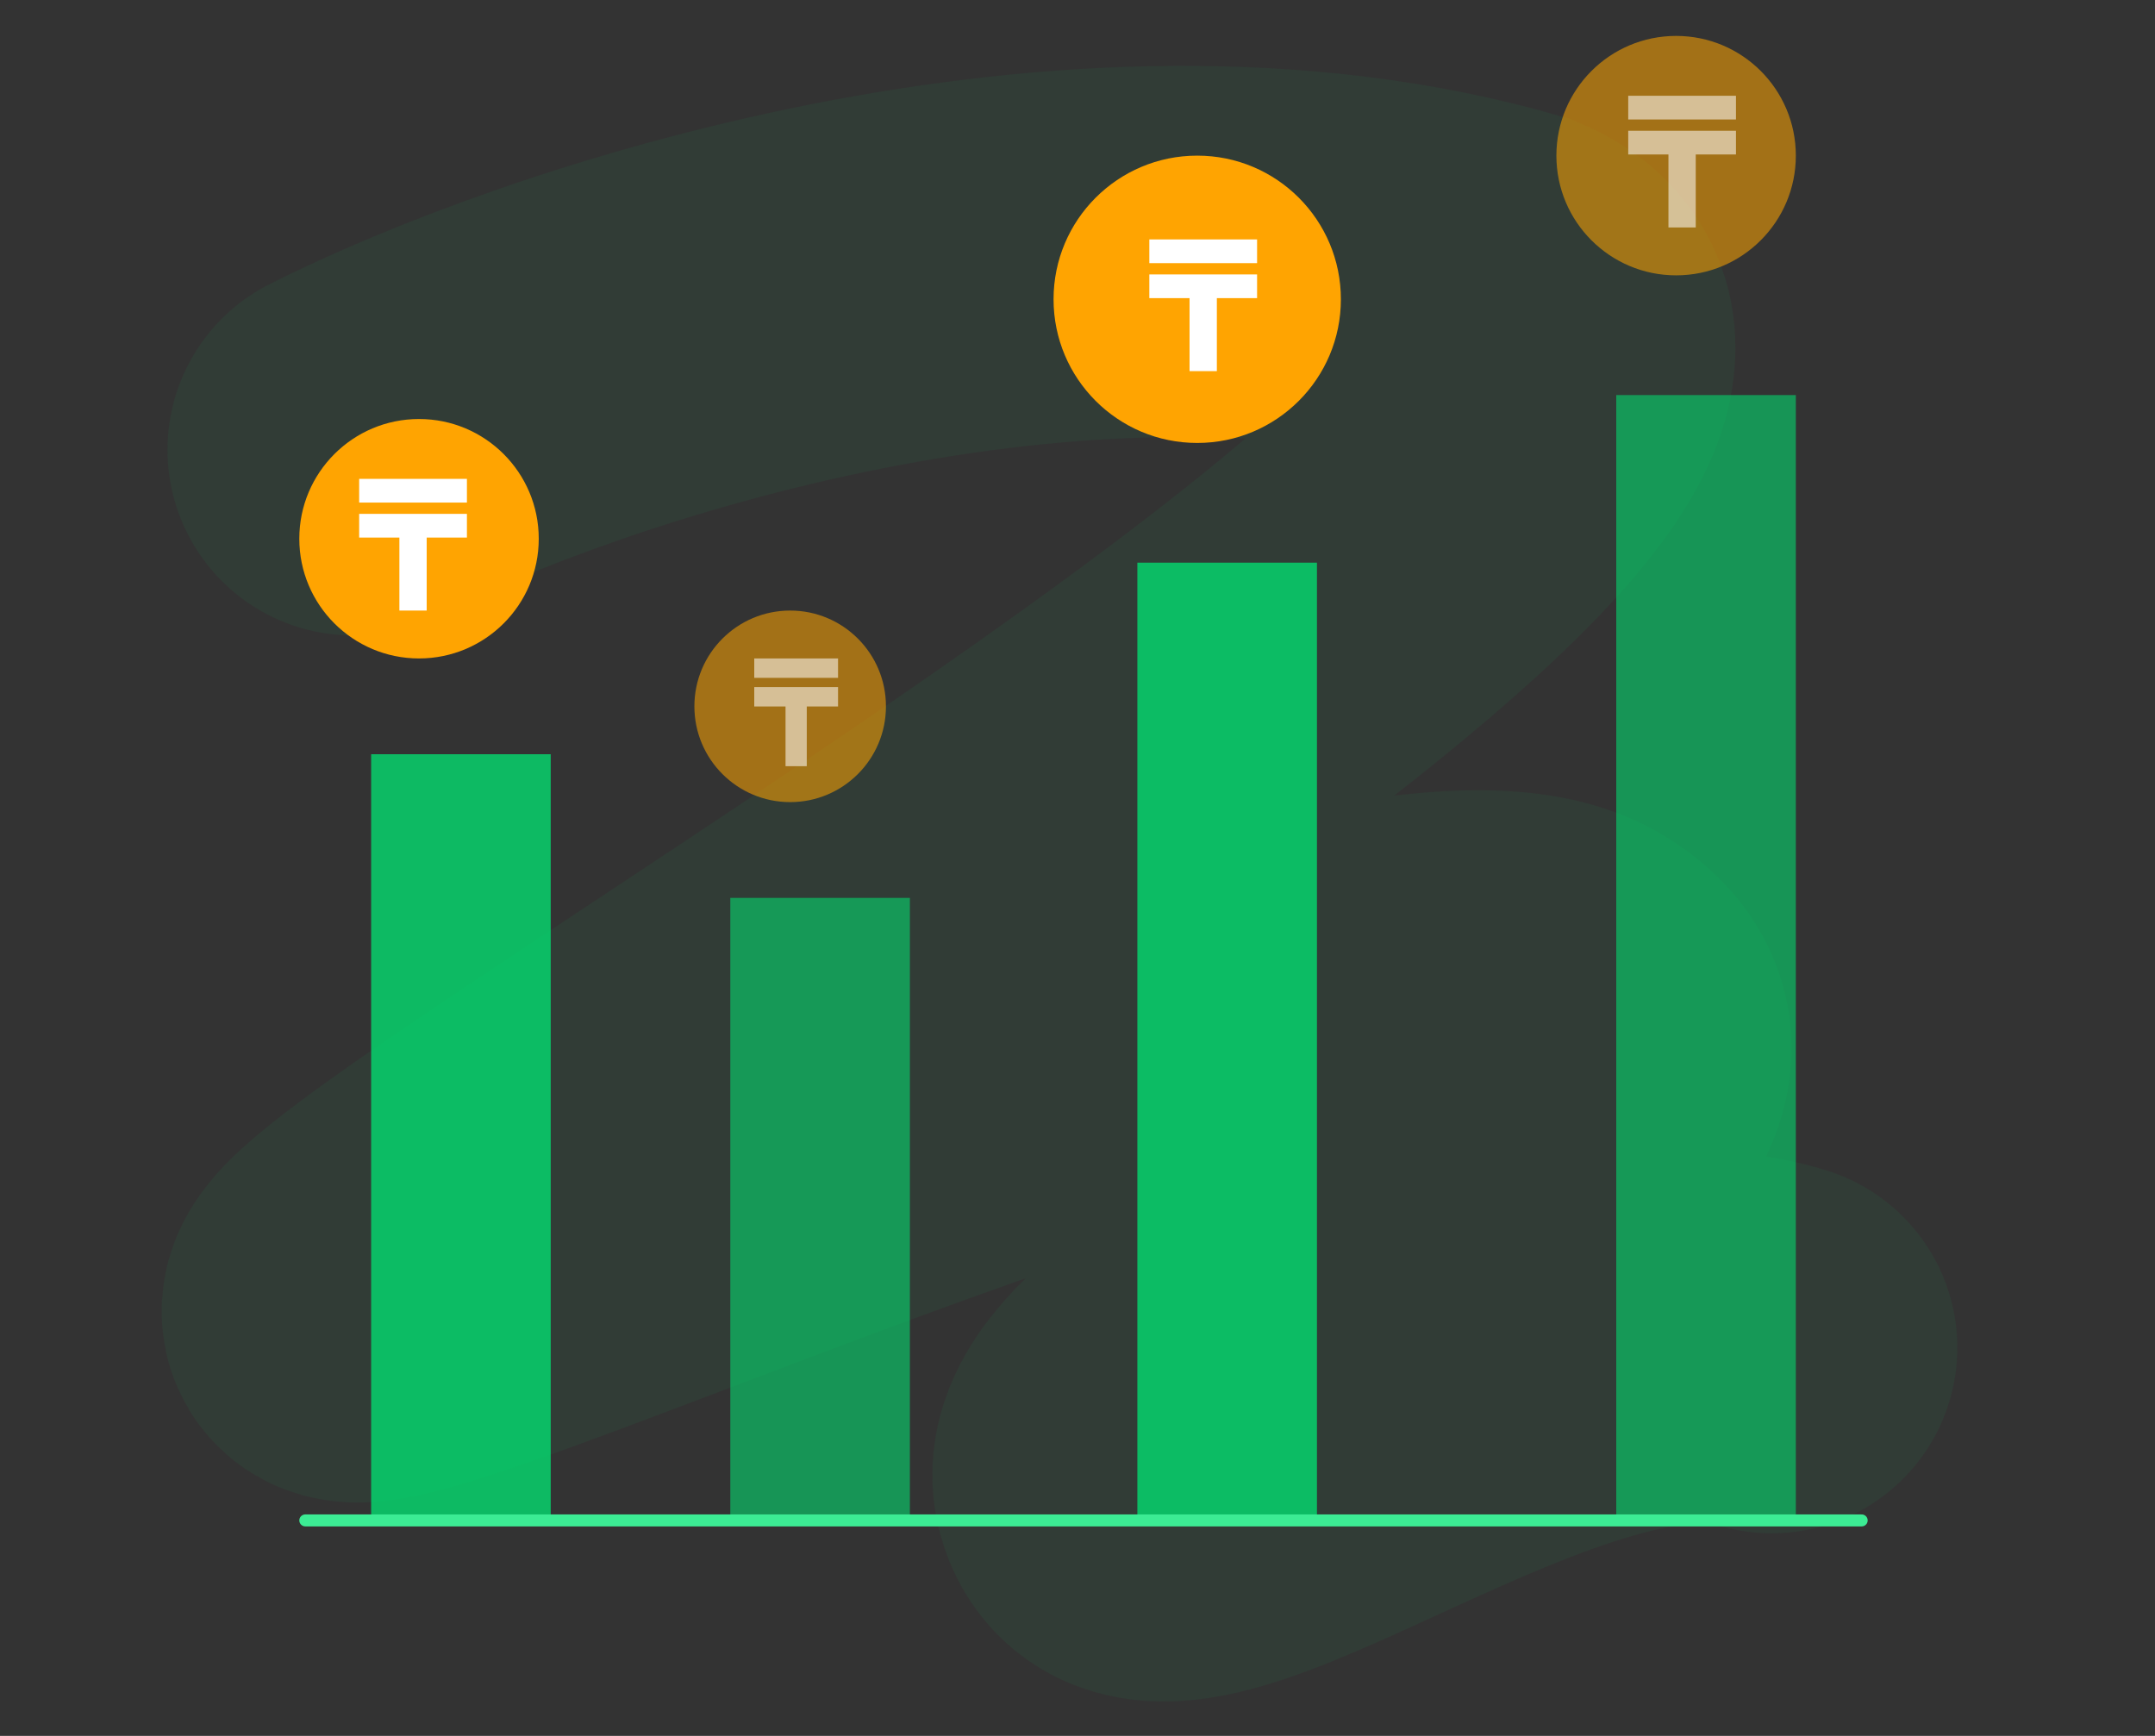 <?xml version="1.0" encoding="UTF-8"?> <svg xmlns="http://www.w3.org/2000/svg" width="180" height="145" viewBox="0 0 180 145" fill="none"><rect x="0" y="0" width="180" height="145" fill="#333333" stroke="none"/><path d="M29.489 37.577C46.656 28.91 89.989 14.177 125.989 24.577C150.489 35.077 37.489 98.577 29.489 108.577C21.489 118.577 113.989 72.577 130.989 83.077C147.989 93.577 90.489 113.077 93.489 124.077C96.489 135.077 129.489 106.577 147.989 112.577" stroke="#00E673" stroke-opacity="0.05" stroke-width="31" stroke-linecap="round"></path><rect x="31" y="63" width="15" height="64" fill="#00E673" fill-opacity="0.75"></rect><rect x="61" y="75" width="15" height="52" fill="#00E673" fill-opacity="0.55"></rect><rect x="95" y="47" width="15" height="80" fill="#00E673" fill-opacity="0.75"></rect><rect x="135" y="33" width="15" height="94" fill="#00E673" fill-opacity="0.55"></rect><path d="M25.5 127H155.5" stroke="#3CEC94" stroke-linecap="round"></path><circle cx="100" cy="25" r="12" fill="#FFA401"></circle><path d="M96 20H105V21.98H96V20ZM99.36 31V24.903H96V22.923H105V24.903H101.64V31H99.36Z" fill="white"></path><circle cx="140" cy="13" r="10" fill="#FFA401" fill-opacity="0.55"></circle><path d="M136 8H145V9.98H136V8ZM139.36 19V12.903H136V10.923H145V12.903H141.64V19H139.36Z" fill="white" fill-opacity="0.55"></path><circle cx="35" cy="45" r="10" fill="#FFA401"></circle><path d="M30 40H39V41.98H30V40ZM33.36 51V44.903H30V42.923H39V44.903H35.64V51H33.36Z" fill="white"></path><circle cx="66" cy="59" r="8" fill="#FFA401" fill-opacity="0.55"></circle><path d="M63 55H70V56.62H63V55ZM65.613 64V59.011H63V57.391H70V59.011H67.387V64H65.613Z" fill="white" fill-opacity="0.55"></path></svg> 